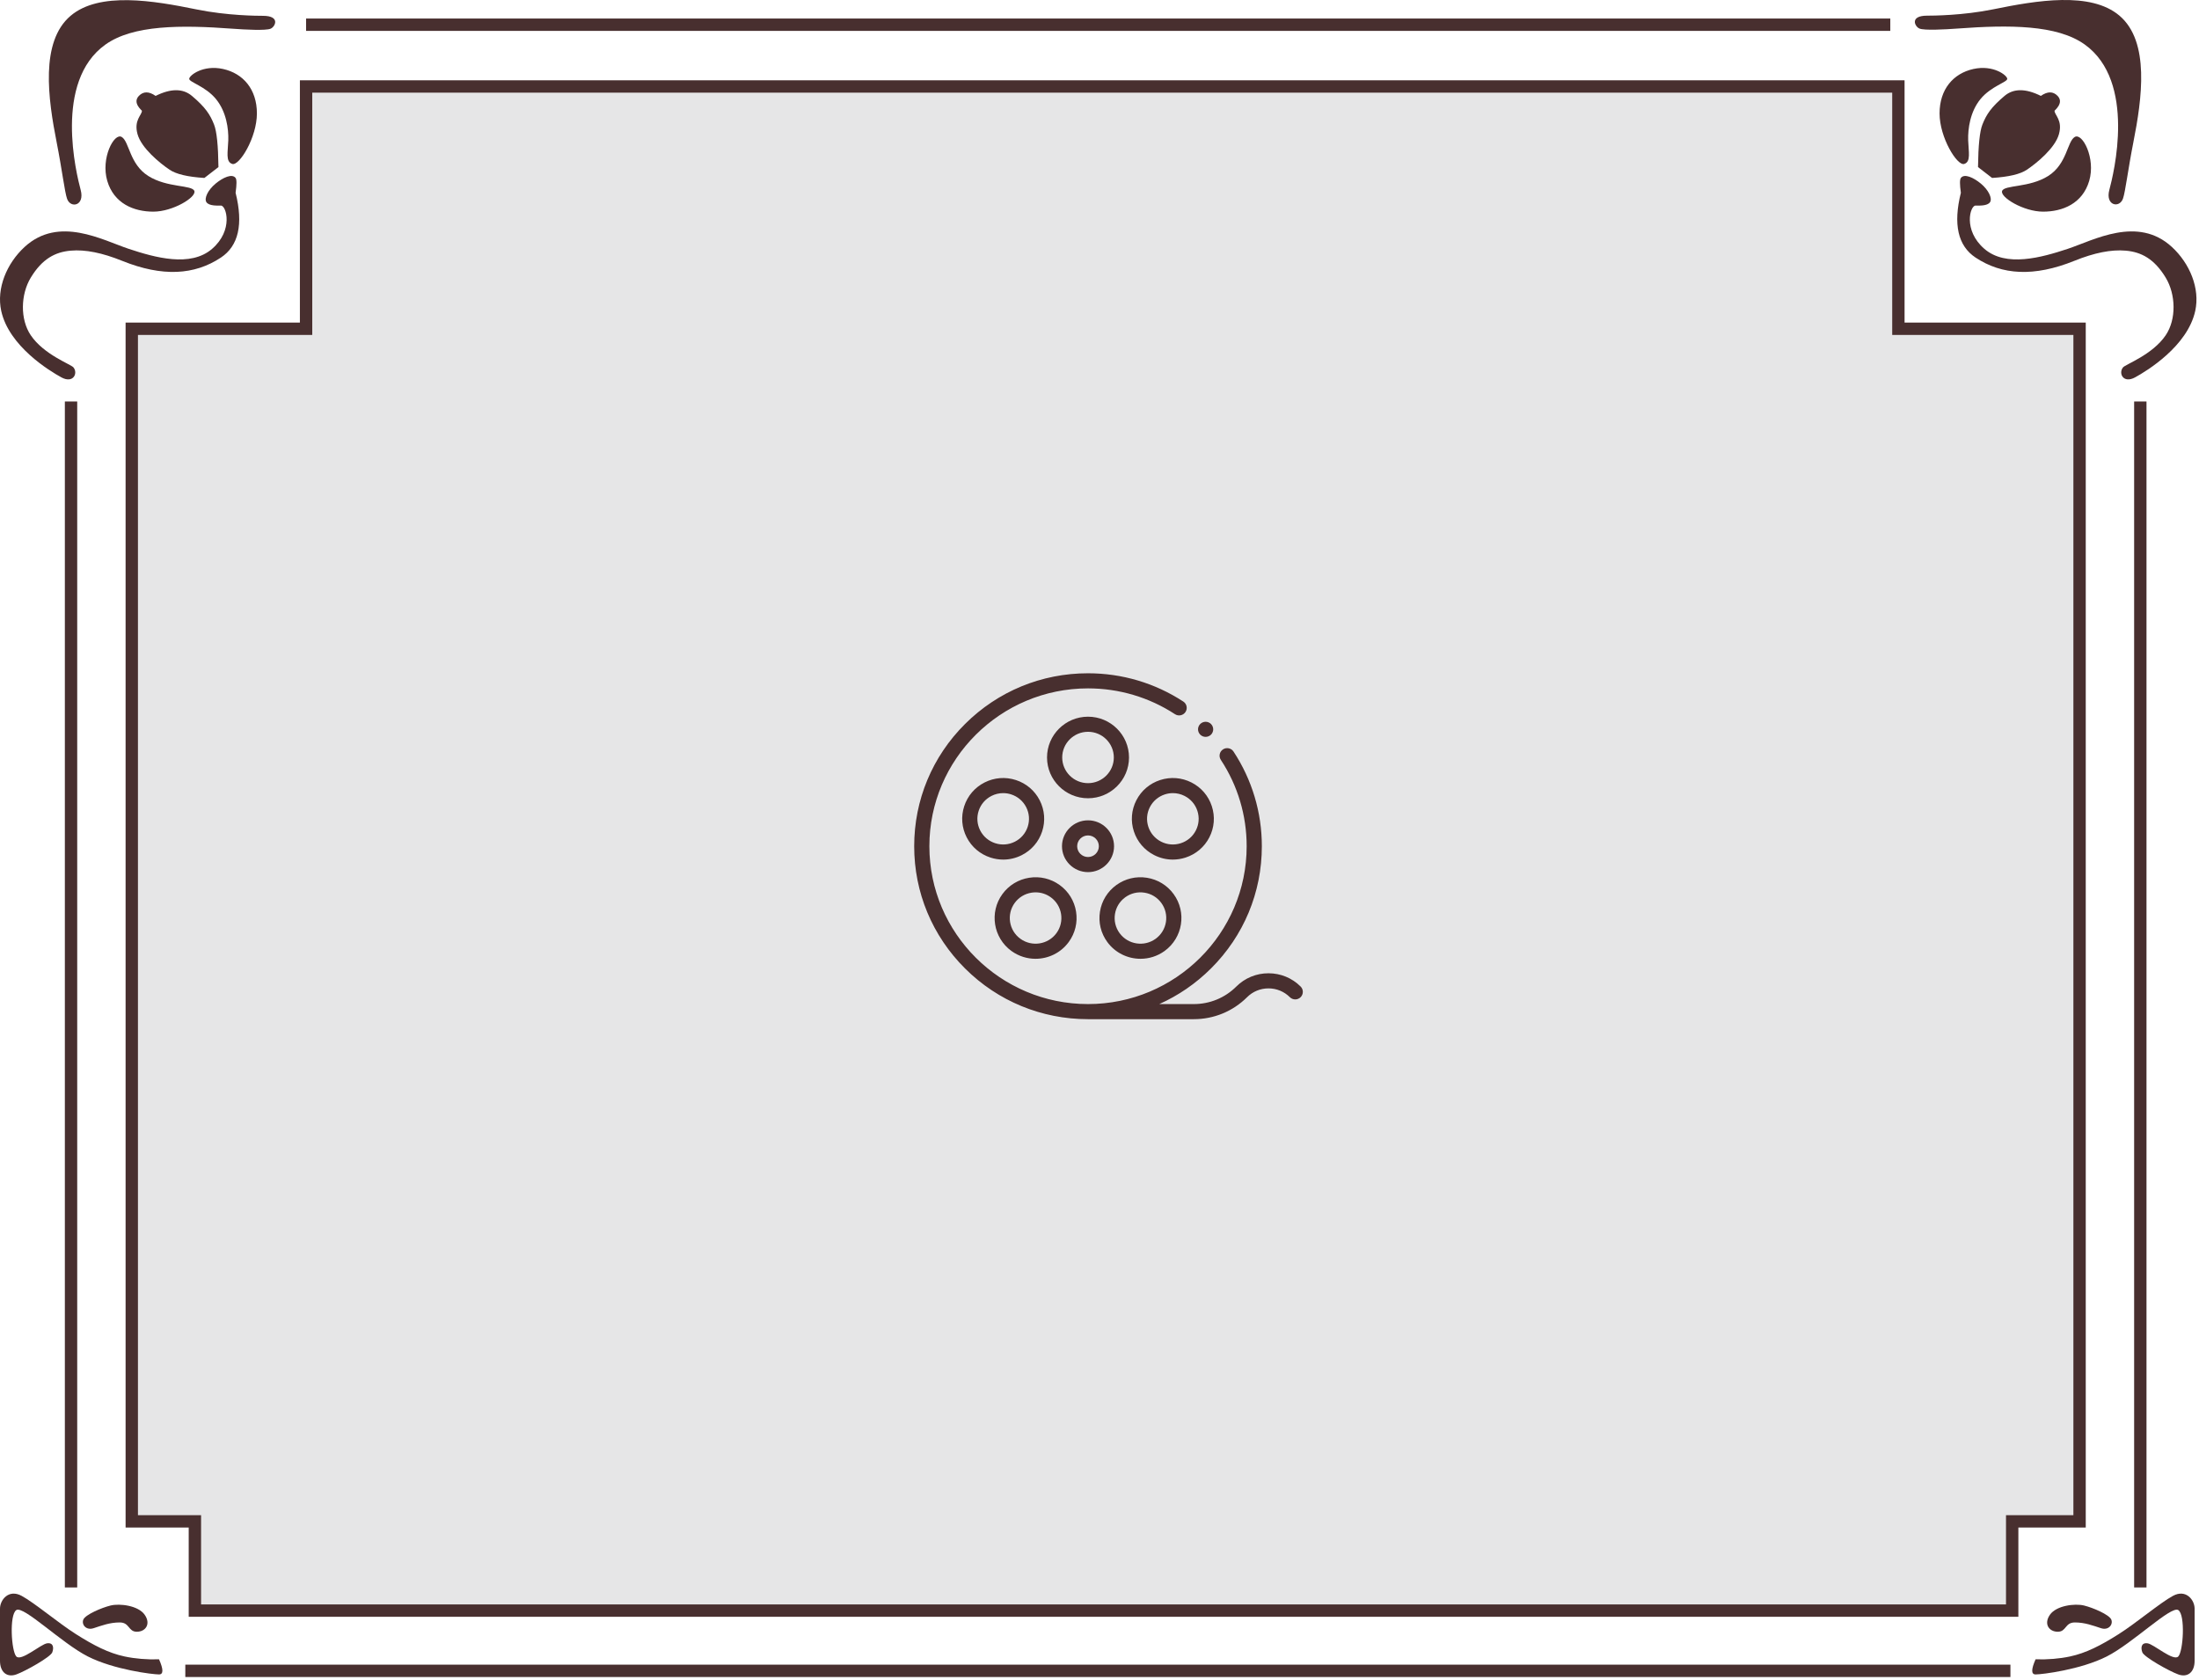 <?xml version="1.0" encoding="UTF-8"?>
<svg width="356px" height="272px" viewBox="0 0 356 272" version="1.1" xmlns="http://www.w3.org/2000/svg" xmlns:xlink="http://www.w3.org/1999/xlink">
    <title>no-cover</title>
    <g id="Page-1" stroke="none" stroke-width="1" fill="none" fill-rule="evenodd">
        <g id="Film_desktop_1440_info_no_data" transform="translate(-100, -491)">
            <g id="no-cover" transform="translate(100, 491)">
                <g id="Group-6">
                    <g id="Group-3" transform="translate(20.333, 13)">
                        <path d="M287,1 L287,40.224 L316.333,40.224 L316.333,233.301 L305.423,233.301 L305.423,247.75 L11.218,247.75 L11.218,233.301 L1,233.301 L1,40.224 L29.218,40.224 L29.218,1 L287,1 Z" id="Mask-Copy-2" stroke="#482F2F" stroke-width="2" fill="#E6E6E7"></path>
                    </g>
                    <g id="Group-4" transform="translate(0, 11)" fill="#482F2F">
                        <path d="M22.482,4.526 C23.21,3.769 24.113,3.769 25.191,4.526 C27.657,3.299 29.617,3.299 31.071,4.526 C33.253,6.367 34.015,7.54 34.658,9.174 C35.087,10.262 35.323,12.554 35.366,16.049 L33.088,17.809 C30.403,17.641 28.527,17.198 27.459,16.48 C25.856,15.404 22.884,12.972 22.261,10.709 C21.637,8.446 22.977,7.637 22.977,6.933 C22.977,6.87 21.391,5.663 22.482,4.526 Z" id="Path-15"></path>
                        <path d="M30.632,1.764 C30.632,1.223 32.852,-0.549 36.111,0.168 C39.37,0.886 41.591,3.456 41.591,7.364 C41.591,11.271 38.739,15.886 37.608,15.544 C36.477,15.201 36.903,13.568 36.959,11.712 C37.016,9.856 36.648,7.076 34.949,5.018 C33.25,2.96 30.632,2.306 30.632,1.764 Z" id="Path-16"></path>
                        <path d="M19.715,11.181 C20.947,11.943 20.947,15.562 24.01,17.493 C27.072,19.424 31.095,18.913 31.464,19.916 C31.833,20.92 27.994,23.265 24.827,23.265 C21.659,23.265 18.445,21.952 17.364,18.281 C16.283,14.61 18.484,10.419 19.715,11.181 Z" id="Path-17"></path>
                        <path d="M35.767,22.28 C35.31,22.28 33.817,22.384 33.407,21.712 C33.033,21.098 33.654,19.756 34.915,18.716 C36.083,17.752 37.576,17.054 38.141,17.809 C38.331,18.064 38.331,18.864 38.141,20.21 C39.411,25.306 38.62,28.802 35.767,30.697 C31.489,33.539 26.293,33.859 19.763,31.224 C16.568,29.935 13.825,29.368 11.436,29.581 C8.942,29.802 6.834,30.894 4.983,33.946 C3.347,36.645 3.222,40.677 4.983,43.279 C7.122,46.439 11.466,47.965 11.891,48.48 C12.666,49.42 11.862,51.15 9.932,50.091 C8.003,49.032 1.455,45.055 0.199,39.336 C-0.604,35.677 1.097,31.633 3.985,28.977 C9.525,23.884 16.601,27.879 20.845,29.288 C25.09,30.697 30.841,32.306 34.334,29.288 C37.827,26.269 36.642,22.28 35.767,22.28 Z" id="Path-18"></path>
                    </g>
                    <path d="M43.808,4.647 C44.587,4.318 45.407,2.561 42.58,2.561 C41.68,2.561 36.779,2.54 31.823,1.526 C24.874,0.106 16.082,-1.392 11.427,2.561 C6.476,6.764 7.778,15.989 9.183,23.1 C10.041,27.447 10.471,31.095 10.858,32.183 C11.427,33.785 13.749,33.325 13.064,30.763 C12.379,28.202 8.633,13.221 17.074,7.212 C21.546,4.028 29.273,4.028 37.641,4.647 C39.677,4.798 43.028,4.976 43.808,4.647 Z" id="Path-14-Copy" fill="#482F2F"></path>
                    <path d="M345.9,4.622 C346.679,4.293 347.499,2.536 344.672,2.536 C343.772,2.536 338.871,2.515 333.915,1.501 C326.967,0.08 318.174,-1.417 313.519,2.536 C308.568,6.739 309.87,15.964 311.275,23.075 C312.133,27.421 312.563,31.07 312.95,32.158 C313.519,33.76 315.842,33.3 315.156,30.738 C314.471,28.177 310.725,13.196 319.166,7.187 C323.638,4.003 331.365,4.003 339.733,4.622 C341.769,4.773 345.12,4.951 345.9,4.622 Z" id="Path-14-Copy-2" fill="#482F2F" transform="translate(328.321, 16.544) scale(-1, 1) translate(-328.321, -16.544) "></path>
                    <g id="Group-4" transform="translate(334.795, 36.212) scale(-1, 1) translate(-334.795, -36.212) translate(314, 11)" fill="#482F2F">
                        <path d="M22.482,4.526 C23.21,3.769 24.113,3.769 25.191,4.526 C27.657,3.299 29.617,3.299 31.071,4.526 C33.253,6.367 34.015,7.54 34.658,9.174 C35.087,10.262 35.323,12.554 35.366,16.049 L33.088,17.809 C30.403,17.641 28.527,17.198 27.459,16.48 C25.856,15.404 22.884,12.972 22.261,10.709 C21.637,8.446 22.977,7.637 22.977,6.933 C22.977,6.87 21.391,5.663 22.482,4.526 Z" id="Path-15"></path>
                        <path d="M30.632,1.764 C30.632,1.223 32.852,-0.549 36.111,0.168 C39.37,0.886 41.591,3.456 41.591,7.364 C41.591,11.271 38.739,15.886 37.608,15.544 C36.477,15.201 36.903,13.568 36.959,11.712 C37.016,9.856 36.648,7.076 34.949,5.018 C33.25,2.96 30.632,2.306 30.632,1.764 Z" id="Path-16"></path>
                        <path d="M19.715,11.181 C20.947,11.943 20.947,15.562 24.01,17.493 C27.072,19.424 31.095,18.913 31.464,19.916 C31.833,20.92 27.994,23.265 24.827,23.265 C21.659,23.265 18.445,21.952 17.364,18.281 C16.283,14.61 18.484,10.419 19.715,11.181 Z" id="Path-17"></path>
                        <path d="M35.767,22.28 C35.31,22.28 33.817,22.384 33.407,21.712 C33.033,21.098 33.654,19.756 34.915,18.716 C36.083,17.752 37.576,17.054 38.141,17.809 C38.331,18.064 38.331,18.864 38.141,20.21 C39.411,25.306 38.62,28.802 35.767,30.697 C31.489,33.539 26.293,33.859 19.763,31.224 C16.568,29.935 13.825,29.368 11.436,29.581 C8.942,29.802 6.834,30.894 4.983,33.946 C3.347,36.645 3.222,40.677 4.983,43.279 C7.122,46.439 11.466,47.965 11.891,48.48 C12.666,49.42 11.862,51.15 9.932,50.091 C8.003,49.032 1.455,45.055 0.199,39.336 C-0.604,35.677 1.097,31.633 3.985,28.977 C9.525,23.884 16.601,27.879 20.845,29.288 C25.09,30.697 30.841,32.306 34.334,29.288 C37.827,26.269 36.642,22.28 35.767,22.28 Z" id="Path-18"></path>
                    </g>
                    <line x1="49.552" y1="4" x2="306.023" y2="4" id="Path-19" stroke="#482F2F" stroke-width="2"></line>
                    <line x1="30" y1="270.5" x2="325.471" y2="270.5" id="Path-19-Copy" stroke="#482F2F" stroke-width="2"></line>
                    <line x1="11.5" y1="65" x2="11.5" y2="257" id="Path-20" stroke="#482F2F" stroke-width="2"></line>
                    <line x1="346.5" y1="65" x2="346.5" y2="257" id="Path-20-Copy" stroke="#482F2F" stroke-width="2"></line>
                    <g id="Group-5" transform="translate(0, 258)" fill="#482F2F">
                        <path d="M25.747,13.082 C24.663,13.082 18.443,12.31 14.227,10.176 C10.011,8.043 3.809,1.905 2.644,2.663 C1.478,3.421 1.839,9.343 2.644,10.176 C3.448,11.01 6.608,8.177 7.627,8.043 C8.647,7.909 8.741,8.751 8.463,9.507 C8.186,10.263 4.136,12.544 2.644,13.082 C1.151,13.621 0,12.743 0,10.877 C0,9.012 0,3.841 0,2.432 C0,1.023 1.397,-0.786 3.513,0.366 C5.63,1.517 9.411,4.732 12.296,6.56 C15.182,8.389 17.592,9.63 20.182,10.176 C21.909,10.541 23.764,10.694 25.747,10.636 C26.47,12.267 26.47,13.082 25.747,13.082 Z" id="Path-21"></path>
                        <path d="M13.503,4.177 C13.861,3.397 16.428,2.285 17.906,1.924 C19.384,1.563 22.38,1.924 23.423,3.421 C24.467,4.918 23.565,6.171 22.153,6.171 C20.74,6.171 21.011,4.666 19.384,4.666 C17.756,4.666 16.425,5.185 15.161,5.595 C13.898,6.006 13.145,4.958 13.503,4.177 Z" id="Path-22"></path>
                    </g>
                    <g id="Group-5-Copy" transform="translate(342.145, 264.619) scale(-1, 1) translate(-342.145, -264.619) translate(329, 258)" fill="#482F2F">
                        <path d="M25.747,13.082 C24.663,13.082 18.443,12.31 14.227,10.176 C10.011,8.043 3.809,1.905 2.644,2.663 C1.478,3.421 1.839,9.343 2.644,10.176 C3.448,11.01 6.608,8.177 7.627,8.043 C8.647,7.909 8.741,8.751 8.463,9.507 C8.186,10.263 4.136,12.544 2.644,13.082 C1.151,13.621 0,12.743 0,10.877 C0,9.012 0,3.841 0,2.432 C0,1.023 1.397,-0.786 3.513,0.366 C5.63,1.517 9.411,4.732 12.296,6.56 C15.182,8.389 17.592,9.63 20.182,10.176 C21.909,10.541 23.764,10.694 25.747,10.636 C26.47,12.267 26.47,13.082 25.747,13.082 Z" id="Path-21"></path>
                        <path d="M13.503,4.177 C13.861,3.397 16.428,2.285 17.906,1.924 C19.384,1.563 22.38,1.924 23.423,3.421 C24.467,4.918 23.565,6.171 22.153,6.171 C20.74,6.171 21.011,4.666 19.384,4.666 C17.756,4.666 16.425,5.185 15.161,5.595 C13.898,6.006 13.145,4.958 13.503,4.177 Z" id="Path-22"></path>
                    </g>
                </g>
                <g transform="translate(148, 109)" fill="#482F2F" fill-rule="nonzero">
                    <path d="M34.777,13.631 C34.777,9.991 31.8,7.029 28.141,7.029 C24.482,7.029 21.505,9.991 21.505,13.631 C21.505,17.272 24.482,20.234 28.141,20.234 C31.8,20.234 34.777,17.272 34.777,13.631 Z M23.963,13.631 C23.963,11.339 25.837,9.474 28.141,9.474 C30.445,9.474 32.319,11.339 32.319,13.631 C32.319,15.924 30.445,17.789 28.141,17.789 C25.837,17.789 23.963,15.924 23.963,13.631 Z" id="Shape"></path>
                    <path d="M17.419,29.442 C18.998,28.641 20.169,27.277 20.717,25.6 C21.265,23.923 21.123,22.134 20.319,20.563 C19.514,18.992 18.143,17.827 16.458,17.282 C14.772,16.737 12.974,16.878 11.395,17.678 C9.816,18.479 8.645,19.843 8.098,21.52 C7.55,23.197 7.691,24.986 8.496,26.557 C9.301,28.128 10.672,29.293 12.357,29.838 C13.032,30.056 13.725,30.164 14.414,30.164 C15.447,30.165 16.472,29.922 17.419,29.442 Z M13.117,27.512 C12.056,27.169 11.192,26.436 10.686,25.447 C10.179,24.458 10.09,23.331 10.435,22.276 C10.78,21.22 11.517,20.361 12.511,19.857 C13.107,19.555 13.753,19.402 14.403,19.402 C14.837,19.402 15.273,19.47 15.698,19.608 C16.759,19.951 17.622,20.684 18.129,21.673 C18.635,22.662 18.724,23.788 18.38,24.844 C18.035,25.9 17.298,26.759 16.304,27.263 C15.309,27.767 14.178,27.855 13.117,27.512 Z" id="Shape"></path>
                    <path d="M15.753,44.966 C16.928,45.815 18.292,46.224 19.644,46.224 C21.698,46.224 23.725,45.281 25.021,43.505 C26.063,42.078 26.484,40.333 26.207,38.591 C25.929,36.85 24.987,35.32 23.553,34.283 C22.119,33.247 20.366,32.827 18.615,33.104 C16.864,33.379 15.326,34.317 14.285,35.744 C12.134,38.689 12.793,42.826 15.753,44.966 Z M16.273,37.181 C16.929,36.283 17.897,35.692 18.999,35.519 C19.221,35.484 19.442,35.467 19.662,35.467 C20.537,35.467 21.387,35.74 22.109,36.262 C23.973,37.609 24.387,40.213 23.033,42.068 C21.679,43.922 19.061,44.335 17.197,42.987 C15.334,41.64 14.919,39.035 16.273,37.181 Z" id="Shape"></path>
                    <path d="M36.638,46.224 C37.99,46.224 39.354,45.815 40.53,44.966 C43.49,42.826 44.148,38.689 41.998,35.744 C40.956,34.317 39.418,33.379 37.667,33.104 C35.917,32.828 34.163,33.247 32.729,34.283 C31.295,35.32 30.353,36.85 30.075,38.591 C29.798,40.333 30.219,42.078 31.261,43.505 C32.558,45.281 34.584,46.224 36.638,46.224 Z M34.174,36.262 C35.076,35.609 36.18,35.345 37.283,35.519 C38.385,35.692 39.353,36.283 40.009,37.181 C41.363,39.035 40.948,41.64 39.085,42.987 C37.221,44.335 34.603,43.922 33.249,42.068 C31.895,40.213 32.31,37.609 34.174,36.262 Z" id="Shape"></path>
                    <path d="M39.826,17.282 C38.14,17.827 36.769,18.992 35.964,20.563 C35.16,22.134 35.018,23.923 35.566,25.6 C36.114,27.277 37.285,28.641 38.864,29.441 C39.811,29.921 40.836,30.164 41.869,30.164 C42.558,30.164 43.251,30.056 43.926,29.838 C45.611,29.293 46.983,28.128 47.787,26.557 C48.592,24.986 48.733,23.197 48.185,21.52 C47.638,19.843 46.467,18.479 44.888,17.678 C43.309,16.878 41.511,16.737 39.826,17.282 Z M43.772,19.857 C44.766,20.361 45.503,21.22 45.848,22.276 C46.193,23.331 46.104,24.458 45.597,25.447 C45.091,26.436 44.227,27.169 43.166,27.512 C42.105,27.855 40.974,27.767 39.979,27.263 C38.985,26.759 38.248,25.9 37.903,24.844 C37.559,23.788 37.648,22.662 38.154,21.673 C38.661,20.684 39.524,19.951 40.585,19.608 C41.01,19.47 41.446,19.402 41.88,19.402 C42.53,19.402 43.176,19.555 43.772,19.857 Z" id="Shape"></path>
                    <path d="M32.355,28 C32.355,25.688 30.465,23.807 28.141,23.807 C25.817,23.807 23.927,25.688 23.927,28 C23.927,30.312 25.817,32.193 28.141,32.193 C30.465,32.193 32.355,30.312 32.355,28 Z M26.385,28 C26.385,27.036 27.173,26.252 28.141,26.252 C29.109,26.252 29.897,27.036 29.897,28 C29.897,28.964 29.109,29.747 28.141,29.747 C27.173,29.747 26.385,28.964 26.385,28 Z" id="Shape"></path>
                    <path d="M62.558,50.712 C61.169,49.33 59.321,48.568 57.356,48.568 C55.391,48.568 53.543,49.33 52.154,50.712 C50.312,52.545 47.863,53.555 45.258,53.555 L39.676,53.555 C42.753,52.178 45.584,50.243 48.04,47.799 C53.355,42.511 56.282,35.479 56.282,28 C56.282,22.53 54.696,17.23 51.696,12.673 C51.324,12.109 50.562,11.951 49.994,12.321 C49.427,12.691 49.268,13.449 49.64,14.014 C52.378,18.171 53.825,23.007 53.825,28 C53.825,42.091 42.303,53.555 28.141,53.555 C13.979,53.555 2.458,42.091 2.458,28 C2.458,13.909 13.979,2.445 28.141,2.445 C33.168,2.445 38.036,3.89 42.218,6.622 C42.785,6.993 43.547,6.836 43.92,6.271 C44.292,5.707 44.135,4.949 43.567,4.578 C38.983,1.583 33.648,0 28.141,0 C20.624,0 13.558,2.912 8.242,8.201 C2.927,13.49 0,20.521 0,28 C0,35.479 2.927,42.511 8.242,47.799 C13.558,53.088 20.624,56 28.141,56 L45.258,56 C48.519,56 51.585,54.736 53.892,52.442 C54.817,51.521 56.047,51.014 57.356,51.014 C58.665,51.014 59.895,51.521 60.82,52.442 C61.3,52.919 62.078,52.919 62.558,52.442 C63.038,51.964 63.038,51.19 62.558,50.712 Z" id="Path"></path>
                    <path d="M47.18,10.296 C47.503,10.296 47.821,10.167 48.049,9.939 C48.278,9.711 48.409,9.396 48.409,9.075 C48.409,8.752 48.278,8.438 48.049,8.209 C47.821,7.982 47.503,7.852 47.18,7.852 C46.857,7.852 46.54,7.982 46.311,8.209 C46.083,8.438 45.951,8.752 45.951,9.075 C45.951,9.396 46.083,9.712 46.311,9.939 C46.54,10.167 46.857,10.296 47.18,10.296 Z" id="Path"></path>
                </g>
            </g>
        </g>
    </g>
</svg>
